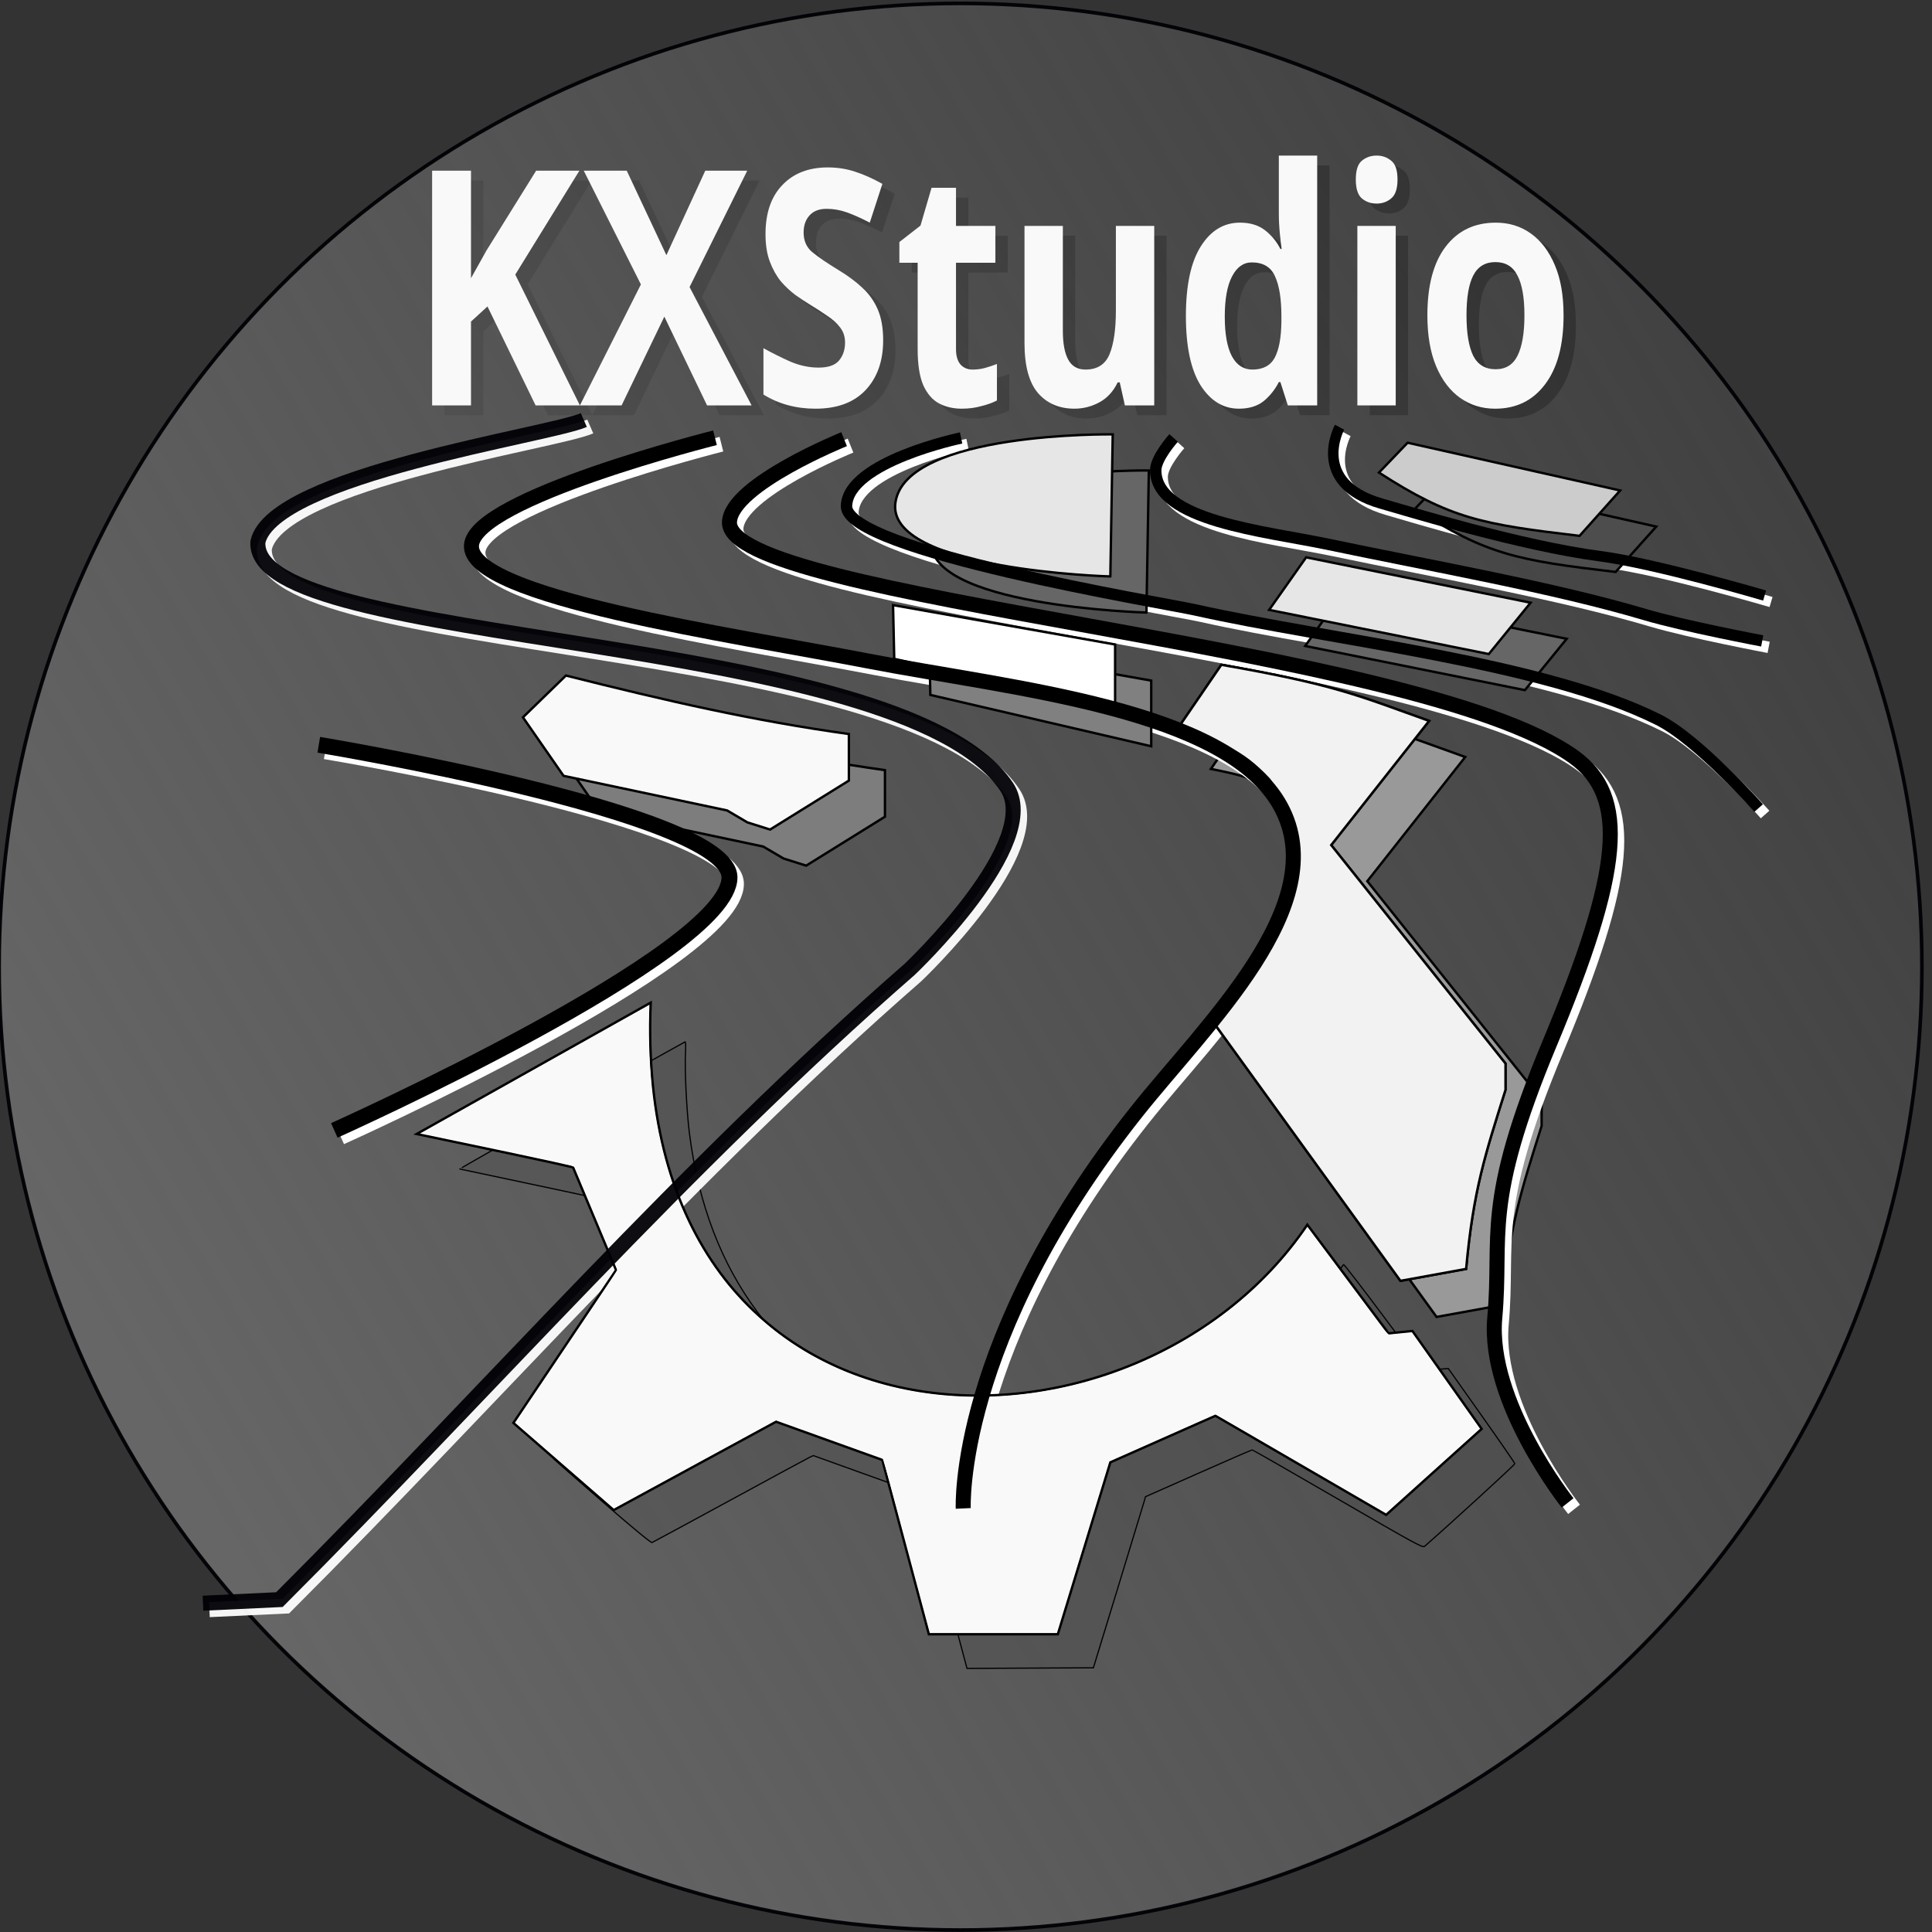 <?xml version="1.0" encoding="UTF-8" standalone="no"?>
<!-- Created with Inkscape (http://www.inkscape.org/) -->

<svg
   xmlns:osb="http://www.openswatchbook.org/uri/2009/osb"
   xmlns:dc="http://purl.org/dc/elements/1.1/"
   xmlns:cc="http://creativecommons.org/ns#"
   xmlns:rdf="http://www.w3.org/1999/02/22-rdf-syntax-ns#"
   xmlns:svg="http://www.w3.org/2000/svg"
   xmlns="http://www.w3.org/2000/svg"
   xmlns:xlink="http://www.w3.org/1999/xlink"
   xmlns:sodipodi="http://sodipodi.sourceforge.net/DTD/sodipodi-0.dtd"
   xmlns:inkscape="http://www.inkscape.org/namespaces/inkscape"
   width="300mm"
   height="300mm"
   viewBox="0 0 300 300"
   version="1.1"
   id="svg8"
   inkscape:version="0.92.5 (2060ec1f9f, 2020-04-08)"
   sodipodi:docname="kx-icon-1.svg">
  <rect x="0" y="0" width="300" height="300" fill="#333333" stroke="none"/>
  <defs
     id="defs2">
    <linearGradient
       inkscape:collect="always"
       id="linearGradient4671-3">
      <stop
         style="stop-color:#666666;stop-opacity:1;"
         offset="0"
         id="stop4667" />
      <stop
         style="stop-color:#666666;stop-opacity:0;"
         offset="1"
         id="stop4669" />
    </linearGradient>
    <linearGradient
       id="linearGradient4638"
       osb:paint="solid">
      <stop
         style="stop-color:#000000;stop-opacity:1;"
         offset="0"
         id="stop4636" />
    </linearGradient>
    <linearGradient
       id="linearGradient4589"
       osb:paint="solid">
      <stop
         style="stop-color:#ffffff;stop-opacity:1;"
         offset="0"
         id="stop4587" />
    </linearGradient>
    <linearGradient
       id="linearGradient4581"
       osb:paint="solid">
      <stop
         style="stop-color:#ffffff;stop-opacity:1;"
         offset="0"
         id="stop4579" />
    </linearGradient>
    <linearGradient
       id="linearGradient4573"
       osb:paint="solid">
      <stop
         style="stop-color:#ffffff;stop-opacity:1;"
         offset="0"
         id="stop4571" />
    </linearGradient>
    <linearGradient
       id="linearGradient4565"
       osb:paint="solid">
      <stop
         style="stop-color:#ffffff;stop-opacity:1;"
         offset="0"
         id="stop4563" />
    </linearGradient>
    <linearGradient
       id="linearGradient4557"
       osb:paint="solid">
      <stop
         style="stop-color:#ffffff;stop-opacity:1;"
         offset="0"
         id="stop4555" />
    </linearGradient>
    <linearGradient
       id="linearGradient4549"
       osb:paint="solid">
      <stop
         style="stop-color:#ffffff;stop-opacity:1;"
         offset="0"
         id="stop4547" />
    </linearGradient>
    <linearGradient
       inkscape:collect="always"
       xlink:href="#linearGradient4565"
       id="linearGradient4567"
       x1="99.877"
       y1="106.901"
       x2="124.751"
       y2="106.901"
       gradientUnits="userSpaceOnUse"
       gradientTransform="matrix(1.401,0,0,1.401,-1.481,-50.684)" />
    <linearGradient
       inkscape:collect="always"
       xlink:href="#linearGradient4671-3"
       id="linearGradient4673"
       x1="15.61"
       y1="187.727"
       x2="265.906"
       y2="39.031"
       gradientUnits="userSpaceOnUse"
       gradientTransform="matrix(1.401,0,0,1.401,-1.481,-50.684)" />
  </defs>
  <sodipodi:namedview
     id="base"
     pagecolor="#ffffff"
     bordercolor="#666666"
     borderopacity="1.0"
     inkscape:pageopacity="0.0"
     inkscape:pageshadow="2"
     inkscape:zoom="1"
     inkscape:cx="15.15623"
     inkscape:cy="494.00419"
     inkscape:document-units="mm"
     inkscape:current-layer="layer2"
     showgrid="true"
     inkscape:snap-smooth-nodes="false"
     inkscape:window-width="2560"
     inkscape:window-height="1364"
     inkscape:window-x="0"
     inkscape:window-y="480"
     inkscape:window-maximized="1">
    <inkscape:grid
       type="xygrid"
       id="grid4683" />
  </sodipodi:namedview>
  <g
     inkscape:groupmode="layer"
     id="layer2"
     inkscape:label="Ebene 2"
     transform="translate(0,3)">
    <g
       aria-label="KXStudio"
       transform="scale(0.885,1.13)"
       style="font-style:normal;font-weight:normal;font-size:24.198px;line-height:1.25;font-family:sans-serif;letter-spacing:0px;word-spacing:0px;fill:#1a1a1a;fill-opacity:1;stroke:none;stroke-width:0.605"
       id="text899">
      <path
         d="M 103.911,54.406 H 96.142 L 87.695,40.81 84.805,42.888 V 54.406 H 77.984 V 22.155 h 6.821 v 14.77 q 0.678,-0.949 1.355,-1.897 0.678,-0.949 1.355,-1.897 L 96.232,22.155 h 7.588 L 92.574,36.428 Z"
         style="font-style:normal;font-variant:normal;font-weight:bold;font-stretch:normal;font-size:45.169px;font-family:sans-serif;-inkscape-font-specification:'sans-serif Bold';fill:#1a1a1a;stroke-width:0.605"
         id="path891"
         inkscape:connector-curvature="0" />
      <path
         d="m 134.039,54.406 h -7.814 l -7.498,-12.196 -7.498,12.196 h -7.317 L 114.616,37.783 104.589,22.155 h 7.543 l 6.956,11.608 6.821,-11.608 h 7.363 l -10.118,15.99 z"
         style="font-style:normal;font-variant:normal;font-weight:bold;font-stretch:normal;font-size:45.169px;font-family:sans-serif;-inkscape-font-specification:'sans-serif Bold';fill:#1a1a1a;stroke-width:0.605"
         id="path893"
         inkscape:connector-curvature="0" />
      <path
         d="m 157.12,45.462 q 0,4.291 -3.117,6.866 -3.072,2.529 -8.763,2.529 -5.104,0 -9.124,-1.942 v -6.369 q 2.304,0.994 4.743,1.852 2.484,0.813 4.923,0.813 2.529,0 3.568,-0.949 1.084,-0.994 1.084,-2.484 0,-1.22 -0.858,-2.078 -0.813,-0.858 -2.213,-1.581 -1.4,-0.768 -3.207,-1.626 -1.129,-0.542 -2.439,-1.265 -1.31,-0.768 -2.529,-1.852 -1.174,-1.129 -1.942,-2.71 -0.768,-1.581 -0.768,-3.794 0,-4.336 2.936,-6.73 2.936,-2.439 7.995,-2.439 2.529,0 4.788,0.587 2.304,0.587 4.788,1.671 l -2.213,5.33 q -2.213,-0.903 -3.975,-1.4 -1.762,-0.497 -3.614,-0.497 -1.942,0 -2.981,0.903 -1.039,0.903 -1.039,2.349 0,1.716 1.536,2.71 1.536,0.994 4.562,2.439 2.484,1.174 4.201,2.439 1.762,1.265 2.71,2.981 0.949,1.716 0.949,4.246 z"
         style="font-style:normal;font-variant:normal;font-weight:bold;font-stretch:normal;font-size:45.169px;font-family:sans-serif;-inkscape-font-specification:'sans-serif Bold';fill:#1a1a1a;stroke-width:0.605"
         id="path895"
         inkscape:connector-curvature="0" />
      <path
         d="m 172.839,49.482 q 1.129,0 2.168,-0.226 1.039,-0.226 2.078,-0.542 v 5.014 q -1.084,0.452 -2.71,0.768 -1.581,0.361 -3.478,0.361 -2.213,0 -3.975,-0.723 -1.716,-0.723 -2.755,-2.484 -0.994,-1.807 -0.994,-4.969 V 34.802 h -3.207 v -2.846 l 3.704,-2.258 1.942,-5.194 h 4.291 v 5.24 h 6.911 v 5.059 h -6.911 v 11.88 q 0,1.4 0.813,2.123 0.813,0.678 2.123,0.678 z"
         style="font-style:normal;font-variant:normal;font-weight:bold;font-stretch:normal;font-size:45.169px;font-family:sans-serif;-inkscape-font-specification:'sans-serif Bold';fill:#1a1a1a;stroke-width:0.605"
         id="path897"
         inkscape:connector-curvature="0" />
      <path
         d="m 204.684,29.743 v 24.662 h -5.149 l -0.903,-3.162 h -0.361 q -1.174,1.897 -3.252,2.755 -2.033,0.858 -4.336,0.858 -3.975,0 -6.369,-2.123 -2.394,-2.168 -2.394,-6.911 V 29.743 h 6.73 v 14.409 q 0,2.62 0.949,3.975 0.949,1.355 3.026,1.355 3.072,0 4.201,-2.078 1.129,-2.123 1.129,-6.053 V 29.743 Z"
         style="font-style:normal;font-variant:normal;font-weight:bold;font-stretch:normal;font-size:45.169px;font-family:sans-serif;-inkscape-font-specification:'sans-serif Bold';fill:#1a1a1a;stroke-width:0.605"
         id="path899"
         inkscape:connector-curvature="0" />
      <path
         d="m 219.544,54.857 q -4.11,0 -6.73,-3.207 -2.575,-3.252 -2.575,-9.531 0,-6.324 2.62,-9.576 2.62,-3.252 6.866,-3.252 2.665,0 4.381,1.039 1.716,1.039 2.71,2.575 h 0.226 q -0.136,-0.723 -0.316,-2.078 -0.181,-1.4 -0.181,-2.846 v -7.905 h 6.73 v 34.329 h -5.149 l -1.31,-3.207 h -0.271 q -0.994,1.536 -2.665,2.62 -1.671,1.039 -4.336,1.039 z m 2.349,-5.375 q 2.8,0 3.93,-1.626 1.129,-1.671 1.174,-4.969 v -0.723 q 0,-3.614 -1.129,-5.511 -1.084,-1.897 -4.065,-1.897 -2.213,0 -3.478,1.942 -1.265,1.897 -1.265,5.511 0,3.614 1.265,5.465 1.265,1.807 3.568,1.807 z"
         style="font-style:normal;font-variant:normal;font-weight:bold;font-stretch:normal;font-size:45.169px;font-family:sans-serif;-inkscape-font-specification:'sans-serif Bold';fill:#1a1a1a;stroke-width:0.605"
         id="path901"
         inkscape:connector-curvature="0" />
      <path
         d="m 243.71,20.077 q 1.491,0 2.575,0.723 1.084,0.678 1.084,2.575 0,1.852 -1.084,2.575 -1.084,0.723 -2.575,0.723 -1.536,0 -2.62,-0.723 -1.039,-0.723 -1.039,-2.575 0,-1.897 1.039,-2.575 1.084,-0.723 2.62,-0.723 z m 3.343,9.666 v 24.662 h -6.73 V 29.743 Z"
         style="font-style:normal;font-variant:normal;font-weight:bold;font-stretch:normal;font-size:45.169px;font-family:sans-serif;-inkscape-font-specification:'sans-serif Bold';fill:#1a1a1a;stroke-width:0.605"
         id="path903"
         inkscape:connector-curvature="0" />
      <path
         d="m 276.503,42.029 q 0,6.143 -3.252,9.486 -3.207,3.343 -8.763,3.343 -3.433,0 -6.143,-1.491 -2.665,-1.491 -4.201,-4.336 -1.536,-2.891 -1.536,-7.001 0,-6.143 3.207,-9.44 3.207,-3.297 8.808,-3.297 3.478,0 6.143,1.491 2.665,1.491 4.201,4.336 1.536,2.8 1.536,6.911 z m -17.029,0 q 0,3.659 1.174,5.556 1.22,1.852 3.93,1.852 2.665,0 3.839,-1.852 1.22,-1.897 1.22,-5.556 0,-3.659 -1.22,-5.465 -1.174,-1.852 -3.885,-1.852 -2.665,0 -3.885,1.852 -1.174,1.807 -1.174,5.465 z"
         style="font-style:normal;font-variant:normal;font-weight:bold;font-stretch:normal;font-size:45.169px;font-family:sans-serif;-inkscape-font-specification:'sans-serif Bold';fill:#1a1a1a;stroke-width:0.605"
         id="path905"
         inkscape:connector-curvature="0" />
    </g>
    <ellipse
       style="fill:url(#linearGradient4673);fill-opacity:1;stroke:#000005;stroke-width:0.561;stroke-miterlimit:4;stroke-dasharray:none;stroke-opacity:0.944"
       id="path4626"
       ry="149.583"
       rx="149.285"
       cy="147.112"
       cx="149.147" />
    <path
       inkscape:connector-curvature="0"
       id="path4642"
       d="m 146.549,242.546 c -1.982,-7.439 -3.692,-13.56 -3.8,-13.601 -0.108,-0.041 -3.856,-1.39 -8.328,-2.998 l -8.131,-2.923 -0.641,0.305 c -0.352,0.168 -5.928,3.183 -12.391,6.701 -6.463,3.517 -11.869,6.441 -12.014,6.496 -0.165,0.063 -3.035,-2.305 -7.657,-6.318 -4.067,-3.53 -7.468,-6.524 -7.558,-6.652 -0.112,-0.16 2.293,-3.884 7.685,-11.899 4.317,-6.416 7.847,-11.791 7.845,-11.944 0,-0.153 -1.498,-3.842 -3.323,-8.197 l -3.319,-7.919 -1.954,-0.467 c -1.075,-0.257 -6.333,-1.388 -11.685,-2.513 -5.352,-1.125 -9.801,-2.067 -9.888,-2.094 -0.108,-0.034 29.96,-17.001 34.991,-19.746 0.097,-0.052 0.123,0.645 0.063,1.652 -0.148,2.51 0.174,9.142 0.609,12.542 1.412,11.033 4.932,20.257 10.629,27.854 2.669,3.56 7.151,7.769 11.012,10.342 12.214,8.141 28.137,10.408 44.411,6.325 13.605,-3.414 26.267,-11.704 34.235,-22.414 0.645,-0.867 1.225,-1.637 1.29,-1.712 0.064,-0.075 2.909,3.612 6.321,8.193 5.622,7.548 6.247,8.322 6.667,8.255 0.255,-0.041 1.096,-0.128 1.87,-0.193 l 1.406,-0.12 5.156,7.286 c 2.836,4.007 5.164,7.381 5.175,7.498 0.014,0.156 -10.126,9.438 -14.017,12.831 -0.29,0.252 -1.503,-0.41 -13.458,-7.347 -7.227,-4.193 -13.215,-7.625 -13.308,-7.626 -0.092,-0.001 -3.859,1.634 -8.369,3.633 l -8.201,3.635 -0.188,0.677 c -0.104,0.373 -1.924,6.35 -4.045,13.284 l -3.857,12.606 -9.815,0.046 -9.815,0.046 z"
       style="fill:#4d4d4d;fill-opacity:0.381;stroke:#000000;stroke-width:0.185;stroke-opacity:1" />
    <path
       style="fill:#999999;fill-opacity:1;fill-rule:nonzero;stroke:#000000;stroke-width:0.371;stroke-linecap:butt;stroke-linejoin:miter;stroke-miterlimit:4;stroke-dasharray:none;stroke-opacity:1"
       d="m 193.963,161.265 29.106,40.229 10.196,-1.854 c 1.112,-12.236 2.966,-17.797 6.118,-27.808 v -4.079 l -27.067,-33.926 15.202,-19.28 c -10.753,-3.831 -14.46,-5.623 -32.258,-8.713 l -7.23,10.567 c 6.983,1.36 10.258,2.534 14.646,7.23 2.534,3.831 3.955,5.994 4.264,10.011 0.185,4.758 -0.742,8.96 -2.781,12.977 -3.399,6.365 -5.685,9.949 -10.196,14.646 z"
       id="path4649"
       inkscape:connector-curvature="0"
       sodipodi:nodetypes="ccccccccccccc" />
    <g
       aria-label="KXStudio"
       transform="scale(0.885,1.13)"
       style="font-style:normal;font-weight:normal;font-size:24.198px;line-height:1.25;font-family:sans-serif;letter-spacing:0px;word-spacing:0px;fill:#000000;fill-opacity:1;stroke:none;stroke-width:0.605"
       id="text4677">
      <path
         d="M 101.746,53.053 H 93.977 L 85.53,39.457 82.64,41.535 V 53.053 H 75.819 V 20.802 h 6.821 v 14.77 q 0.678,-0.949 1.355,-1.897 0.678,-0.949 1.355,-1.897 l 8.718,-10.976 h 7.588 L 90.409,35.076 Z"
         style="font-style:normal;font-variant:normal;font-weight:bold;font-stretch:normal;font-size:45.169px;font-family:sans-serif;-inkscape-font-specification:'sans-serif Bold';fill:#f9f9f9;stroke-width:0.605"
         id="path874"
         inkscape:connector-curvature="0" />
      <path
         d="m 131.874,53.053 h -7.814 l -7.498,-12.196 -7.498,12.196 h -7.317 L 112.451,36.431 102.424,20.802 h 7.543 l 6.956,11.608 6.821,-11.608 h 7.363 l -10.118,15.99 z"
         style="font-style:normal;font-variant:normal;font-weight:bold;font-stretch:normal;font-size:45.169px;font-family:sans-serif;-inkscape-font-specification:'sans-serif Bold';fill:#f9f9f9;stroke-width:0.605"
         id="path876"
         inkscape:connector-curvature="0" />
      <path
         d="m 154.956,44.11 q 0,4.291 -3.117,6.866 -3.072,2.529 -8.763,2.529 -5.104,0 -9.124,-1.942 v -6.369 q 2.304,0.994 4.743,1.852 2.484,0.813 4.923,0.813 2.529,0 3.568,-0.949 1.084,-0.994 1.084,-2.484 0,-1.22 -0.858,-2.078 -0.813,-0.858 -2.213,-1.581 -1.4,-0.768 -3.207,-1.626 -1.129,-0.542 -2.439,-1.265 -1.31,-0.768 -2.529,-1.852 -1.174,-1.129 -1.942,-2.71 -0.768,-1.581 -0.768,-3.794 0,-4.336 2.936,-6.73 2.936,-2.439 7.995,-2.439 2.529,0 4.788,0.587 2.304,0.587 4.788,1.671 l -2.213,5.33 q -2.213,-0.903 -3.975,-1.4 -1.762,-0.497 -3.614,-0.497 -1.942,0 -2.981,0.903 -1.039,0.903 -1.039,2.349 0,1.716 1.536,2.71 1.536,0.994 4.562,2.439 2.484,1.174 4.201,2.439 1.762,1.265 2.71,2.981 0.949,1.716 0.949,4.246 z"
         style="font-style:normal;font-variant:normal;font-weight:bold;font-stretch:normal;font-size:45.169px;font-family:sans-serif;-inkscape-font-specification:'sans-serif Bold';fill:#f9f9f9;stroke-width:0.605"
         id="path878"
         inkscape:connector-curvature="0" />
      <path
         d="m 170.674,48.13 q 1.129,0 2.168,-0.226 1.039,-0.226 2.078,-0.542 v 5.014 q -1.084,0.452 -2.71,0.768 -1.581,0.361 -3.478,0.361 -2.213,0 -3.975,-0.723 -1.716,-0.723 -2.755,-2.484 -0.994,-1.807 -0.994,-4.969 V 33.45 h -3.207 v -2.846 l 3.704,-2.258 1.942,-5.194 h 4.291 v 5.24 h 6.911 v 5.059 h -6.911 v 11.88 q 0,1.4 0.813,2.123 0.813,0.678 2.123,0.678 z"
         style="font-style:normal;font-variant:normal;font-weight:bold;font-stretch:normal;font-size:45.169px;font-family:sans-serif;-inkscape-font-specification:'sans-serif Bold';fill:#f9f9f9;stroke-width:0.605"
         id="path880"
         inkscape:connector-curvature="0" />
      <path
         d="m 202.519,28.391 v 24.662 h -5.149 l -0.903,-3.162 h -0.361 q -1.174,1.897 -3.252,2.755 -2.033,0.858 -4.336,0.858 -3.975,0 -6.369,-2.123 -2.394,-2.168 -2.394,-6.911 V 28.391 h 6.73 v 14.409 q 0,2.62 0.949,3.975 0.949,1.355 3.026,1.355 3.072,0 4.201,-2.078 1.129,-2.123 1.129,-6.053 V 28.391 Z"
         style="font-style:normal;font-variant:normal;font-weight:bold;font-stretch:normal;font-size:45.169px;font-family:sans-serif;-inkscape-font-specification:'sans-serif Bold';fill:#f9f9f9;stroke-width:0.605"
         id="path882"
         inkscape:connector-curvature="0" />
      <path
         d="m 217.379,53.505 q -4.11,0 -6.73,-3.207 -2.575,-3.252 -2.575,-9.531 0,-6.324 2.62,-9.576 2.62,-3.252 6.866,-3.252 2.665,0 4.381,1.039 1.716,1.039 2.71,2.575 h 0.226 q -0.136,-0.723 -0.316,-2.078 -0.181,-1.4 -0.181,-2.846 v -7.905 h 6.73 v 34.329 h -5.149 l -1.31,-3.207 h -0.271 q -0.994,1.536 -2.665,2.62 -1.671,1.039 -4.336,1.039 z m 2.349,-5.375 q 2.8,0 3.93,-1.626 1.129,-1.671 1.174,-4.969 v -0.723 q 0,-3.614 -1.129,-5.511 -1.084,-1.897 -4.065,-1.897 -2.213,0 -3.478,1.942 -1.265,1.897 -1.265,5.511 0,3.614 1.265,5.465 1.265,1.807 3.568,1.807 z"
         style="font-style:normal;font-variant:normal;font-weight:bold;font-stretch:normal;font-size:45.169px;font-family:sans-serif;-inkscape-font-specification:'sans-serif Bold';fill:#f9f9f9;stroke-width:0.605"
         id="path884"
         inkscape:connector-curvature="0" />
      <path
         d="m 241.545,18.724 q 1.491,0 2.575,0.723 1.084,0.678 1.084,2.575 0,1.852 -1.084,2.575 -1.084,0.723 -2.575,0.723 -1.536,0 -2.62,-0.723 -1.039,-0.723 -1.039,-2.575 0,-1.897 1.039,-2.575 1.084,-0.723 2.62,-0.723 z m 3.343,9.666 v 24.662 h -6.73 V 28.391 Z"
         style="font-style:normal;font-variant:normal;font-weight:bold;font-stretch:normal;font-size:45.169px;font-family:sans-serif;-inkscape-font-specification:'sans-serif Bold';fill:#f9f9f9;stroke-width:0.605"
         id="path886"
         inkscape:connector-curvature="0" />
      <path
         d="m 274.338,40.677 q 0,6.143 -3.252,9.486 -3.207,3.343 -8.763,3.343 -3.433,0 -6.143,-1.491 -2.665,-1.491 -4.201,-4.336 -1.536,-2.891 -1.536,-7.001 0,-6.143 3.207,-9.44 3.207,-3.297 8.808,-3.297 3.478,0 6.143,1.491 2.665,1.491 4.201,4.336 1.536,2.8 1.536,6.911 z m -17.029,0 q 0,3.659 1.174,5.556 1.22,1.852 3.93,1.852 2.665,0 3.839,-1.852 1.22,-1.897 1.22,-5.556 0,-3.659 -1.22,-5.465 -1.174,-1.852 -3.885,-1.852 -2.665,0 -3.885,1.852 -1.174,1.807 -1.174,5.465 z"
         style="font-style:normal;font-variant:normal;font-weight:bold;font-stretch:normal;font-size:45.169px;font-family:sans-serif;-inkscape-font-specification:'sans-serif Bold';fill:#f9f9f9;stroke-width:0.605"
         id="path888"
         inkscape:connector-curvature="0" />
    </g>
  </g>
  <g
     inkscape:label="Ebene 1"
     inkscape:groupmode="layer"
     id="layer1"
     transform="translate(0,3)">
    <path
       sodipodi:nodetypes="cssc"
       inkscape:connector-curvature="0"
       id="path934"
       d="m 209.008,64.337 c 0,0 -4.698,8.657 6.489,11.865 3.997,1.146 21.689,6.557 33.926,8.157 8.694,1.137 25.584,6.118 25.584,6.118"
       style="fill:none;stroke:#ffffff;stroke-width:1.633;stroke-linecap:butt;stroke-linejoin:miter;stroke-miterlimit:4;stroke-dasharray:none;stroke-opacity:1" />
    <path
       sodipodi:nodetypes="csssc"
       inkscape:connector-curvature="0"
       id="path932"
       d="m 183.238,66.005 c 0,0 -2.775,3.097 -2.781,5.005 -0.025,7.872 16.92,9.443 26.696,11.494 16.478,3.457 35.105,6.715 49.313,10.938 5.949,1.768 18.168,4.079 18.168,4.079"
       style="fill:none;stroke:#ffffff;stroke-width:1.773;stroke-linecap:butt;stroke-linejoin:miter;stroke-miterlimit:4;stroke-dasharray:none;stroke-opacity:1" />
    <path
       sodipodi:nodetypes="csssc"
       inkscape:connector-curvature="0"
       id="path930"
       d="m 150.239,66.006 c 0,0 -17.589,3.667 -17.797,10.567 -0.21,6.967 49.381,15.065 54.133,16.129 20.876,4.675 54.124,8.141 71.931,17.056 6.186,3.097 15.573,13.719 15.573,13.719"
       style="fill:none;stroke:#ffffff;stroke-width:1.773;stroke-linecap:butt;stroke-linejoin:miter;stroke-miterlimit:4;stroke-dasharray:none;stroke-opacity:1" />
    <path
       sodipodi:nodetypes="cssszc"
       inkscape:connector-curvature="0"
       id="path928"
       d="m 132.071,66.191 c 0,0 -17.37,7.013 -17.797,12.792 -0.9,12.173 106.508,18.945 131.069,36.521 8.646,6.187 7.496,17.675 -3.708,44.493 -10.533,25.213 -7.352,29.605 -8.528,42.639 -1.176,13.034 11.309,28.735 11.309,28.735"
       style="fill:none;stroke:#ffffff;stroke-width:2.333;stroke-linecap:butt;stroke-linejoin:miter;stroke-miterlimit:4;stroke-dasharray:none;stroke-opacity:1" />
    <g
       transform="matrix(1.401,0,0,1.401,-0.481,-49.684)"
       id="g926"
       style="stroke:#ffffff">
      <path
         style="fill:none;stroke:#ffffff;stroke-width:1.665;stroke-linecap:butt;stroke-linejoin:miter;stroke-miterlimit:4;stroke-dasharray:none;stroke-opacity:1"
         d="m 80.301,82.555 c 0,0 -26.591,6.68 -26.988,11.906 -0.436,5.741 28.946,9.934 43.921,12.832 16.061,3.108 39.856,5.26 45.773,16.14 C 148.908,134.283 134.676,147.625 127,157.3 c -20.057,25.281 -19.182,43.921 -19.182,43.921"
         id="path924"
         inkscape:connector-curvature="0"
         sodipodi:nodetypes="cssssc" />
    </g>
    <path
       sodipodi:nodetypes="ccsccc"
       inkscape:connector-curvature="0"
       id="path922"
       d="m 91.657,63.224 c -5.46,2.383 -48.224,8.524 -50.611,18.91 -1.102,16.732 99.505,13.449 116.238,38.005 5.875,8.621 -15.016,28.364 -15.016,28.364 -35.038,30.589 -65.257,65.257 -97.885,97.885 l -11.865,0.556"
       style="fill:none;stroke:#ffffff;stroke-width:2.333;stroke-linecap:butt;stroke-linejoin:miter;stroke-miterlimit:4;stroke-dasharray:none;stroke-opacity:0.944" />
    <path
       sodipodi:nodetypes="csc"
       inkscape:connector-curvature="0"
       id="path920"
       d="m 50.501,113.65 c 0,0 63.707,10.54 63.773,20.578 0.077,11.745 -61.363,39.302 -61.363,39.302"
       style="fill:none;stroke:#ffffff;stroke-width:2.473;stroke-linecap:butt;stroke-linejoin:miter;stroke-miterlimit:4;stroke-dasharray:none;stroke-opacity:1" />
    <path
       sodipodi:nodetypes="ccccc"
       inkscape:connector-curvature="0"
       id="path4665"
       d="m 219.731,75.988 c 11.123,7.168 15.943,8.033 31.145,9.826 l 6.303,-7.045 -32.999,-7.416 z"
       style="fill:#4d4d4d;fill-opacity:1;stroke:#000000;stroke-width:0.371px;stroke-linecap:butt;stroke-linejoin:miter;stroke-opacity:1" />
    <path
       inkscape:connector-curvature="0"
       id="path4663"
       d="m 202.675,97.306 34.111,6.859 6.489,-7.972 -34.853,-7.045 z"
       style="fill:#666666;fill-opacity:1;stroke:#000000;stroke-width:0.371px;stroke-linecap:butt;stroke-linejoin:miter;stroke-opacity:1" />
    <path
       sodipodi:nodetypes="ccsc"
       inkscape:connector-curvature="0"
       id="path4661"
       d="m 178.019,92.116 0.371,-22.061 c 0,0 -32.125,-0.455 -33.741,10.567 -1.546,10.55 33.37,11.494 33.37,11.494 z"
       style="fill:#666666;fill-opacity:1;stroke:#000000;stroke-width:0.371px;stroke-linecap:butt;stroke-linejoin:miter;stroke-opacity:1" />
    <path
       sodipodi:nodetypes="ccccccccc"
       inkscape:connector-curvature="0"
       id="path4659"
       d="m 93.11,123.075 25.398,5.376 3.152,1.854 3.522,1.112 12.236,-7.601 v -7.23 c -15.016,-2.101 -28.179,-5.129 -43.937,-9.084 l -6.674,6.489 z"
       style="fill:#808080;fill-opacity:0.941;stroke:#000000;stroke-width:0.371px;stroke-linecap:butt;stroke-linejoin:miter;stroke-opacity:1" />
    <path
       sodipodi:nodetypes="ccccc"
       inkscape:connector-curvature="0"
       id="path4655"
       d="m 144.464,104.907 34.297,7.972 v -10.196 l -34.482,-6.118 z"
       style="fill:#808080;fill-opacity:1;stroke:#000000;stroke-width:0.371px;stroke-linecap:butt;stroke-linejoin:miter;stroke-opacity:1" />
    <path
       style="fill:#ffffff;stroke:#000000;stroke-width:0.371px;stroke-linecap:butt;stroke-linejoin:miter;stroke-opacity:1"
       d="m 64.703,173.087 c 24.1,5.005 24.286,5.191 24.286,5.191 l 6.674,15.943 -15.943,23.73 15.573,13.533 25.213,-13.719 16.5,5.932 7.23,27.067 h 20.022 l 8.157,-26.696 16.314,-7.23 26.51,15.387 14.831,-13.348 -10.752,-15.202 -3.708,0.371 -12.606,-16.87 C 175.565,227.776 98.011,225.86 101.039,152.694 Z"
       id="path3724"
       inkscape:connector-curvature="0"
       sodipodi:nodetypes="cccccccccccccccccc" />
    <path
       style="fill:#f9f9f9;stroke-width:0.185"
       d="m 140.835,237.014 c -1.982,-7.439 -3.692,-13.56 -3.8,-13.601 -0.109,-0.041 -3.856,-1.39 -8.328,-2.998 l -8.131,-2.923 -0.641,0.305 c -0.352,0.168 -5.928,3.183 -12.391,6.701 -6.463,3.517 -11.869,6.441 -12.014,6.496 -0.165,0.063 -3.035,-2.305 -7.657,-6.318 -4.067,-3.53 -7.468,-6.524 -7.558,-6.652 -0.113,-0.16 2.293,-3.884 7.685,-11.899 4.317,-6.416 7.848,-11.791 7.845,-11.944 -0.002,-0.153 -1.498,-3.842 -3.323,-8.197 l -3.319,-7.919 -1.955,-0.467 c -1.075,-0.257 -6.333,-1.388 -11.685,-2.513 -5.352,-1.125 -9.801,-2.067 -9.888,-2.094 -0.109,-0.034 29.96,-17.001 34.991,-19.746 0.096,-0.052 0.123,0.645 0.064,1.652 -0.148,2.51 0.174,9.142 0.609,12.542 1.412,11.033 4.932,20.257 10.629,27.854 2.669,3.56 7.151,7.769 11.012,10.342 12.214,8.141 28.137,10.408 44.411,6.325 13.605,-3.414 26.267,-11.704 34.235,-22.414 0.645,-0.867 1.225,-1.637 1.29,-1.712 0.064,-0.075 2.909,3.612 6.321,8.193 5.622,7.548 6.247,8.322 6.667,8.255 0.255,-0.041 1.096,-0.128 1.869,-0.193 l 1.406,-0.12 5.156,7.286 c 2.836,4.007 5.164,7.381 5.175,7.498 0.014,0.156 -10.126,9.438 -14.017,12.831 -0.29,0.252 -1.503,-0.41 -13.458,-7.347 -7.227,-4.193 -13.215,-7.625 -13.308,-7.626 -0.092,-0.001 -3.859,1.634 -8.369,3.633 l -8.201,3.635 -0.188,0.677 c -0.104,0.373 -1.924,6.35 -4.045,13.284 l -3.857,12.606 -9.815,0.046 -9.815,0.046 z"
       id="path3730"
       inkscape:connector-curvature="0" />
    <path
       style="fill:#f2f2f2;fill-opacity:1;stroke:#000000;stroke-width:0.371px;stroke-linecap:butt;stroke-linejoin:miter;stroke-opacity:1"
       d="m 188.356,155.66 29.106,40.229 10.196,-1.854 c 1.112,-12.236 2.966,-17.797 6.118,-27.808 v -4.079 l -27.067,-33.926 15.202,-19.28 c -10.752,-3.831 -14.46,-5.623 -32.258,-8.713 l -7.23,10.567 c 6.983,1.36 10.258,2.534 14.646,7.23 2.534,3.831 3.955,5.994 4.264,10.011 0.185,4.758 -0.742,8.96 -2.781,12.977 -3.399,6.365 -5.685,9.949 -10.196,14.646 z"
       id="path3732"
       inkscape:connector-curvature="0"
       sodipodi:nodetypes="ccccccccccccc" />
    <path
       style="fill:#f9f9f9;fill-opacity:1;stroke:#000000;stroke-width:0.371px;stroke-linecap:butt;stroke-linejoin:miter;stroke-opacity:1"
       d="m 87.505,117.47 25.398,5.376 3.152,1.854 3.522,1.112 12.236,-7.601 v -7.23 c -15.016,-2.101 -28.179,-5.129 -43.937,-9.084 l -6.674,6.489 z"
       id="path4553"
       inkscape:connector-curvature="0"
       sodipodi:nodetypes="ccccccccc" />
    <path
       style="fill:url(#linearGradient4567);fill-opacity:1;stroke:#000000;stroke-width:0.371px;stroke-linecap:butt;stroke-linejoin:miter;stroke-opacity:1"
       d="m 138.858,99.302 34.297,7.972 V 97.078 l -34.482,-6.118 z"
       id="path4561"
       inkscape:connector-curvature="0"
       sodipodi:nodetypes="ccccc" />
    <path
       style="fill:#e6e6e6;fill-opacity:1;stroke:#000000;stroke-width:0.371px;stroke-linecap:butt;stroke-linejoin:miter;stroke-opacity:1"
       d="m 172.413,86.51 0.371,-22.061 c 0,0 -32.125,-0.455 -33.741,10.567 -1.546,10.55 33.37,11.494 33.37,11.494 z"
       id="path4569"
       inkscape:connector-curvature="0"
       sodipodi:nodetypes="ccsc" />
    <path
       style="fill:#e6e6e6;fill-opacity:1;stroke:#000000;stroke-width:0.371px;stroke-linecap:butt;stroke-linejoin:miter;stroke-opacity:1"
       d="m 197.07,91.701 34.111,6.859 6.489,-7.972 -34.853,-7.045 z"
       id="path4577"
       inkscape:connector-curvature="0" />
    <path
       style="fill:#cccccc;fill-opacity:1;stroke:#000000;stroke-width:0.371px;stroke-linecap:butt;stroke-linejoin:miter;stroke-opacity:1"
       d="m 214.125,70.382 c 11.123,7.168 15.943,8.033 31.145,9.826 l 6.303,-7.045 -32.999,-7.416 z"
       id="path4585"
       inkscape:connector-curvature="0"
       sodipodi:nodetypes="ccccc" />
    <path
       style="fill:none;stroke:#000005;stroke-width:2.333;stroke-linecap:butt;stroke-linejoin:miter;stroke-miterlimit:4;stroke-dasharray:none;stroke-opacity:0.944"
       d="m 90.657,62.225 c -5.46,2.383 -48.224,8.524 -50.611,18.91 -1.102,16.732 99.505,13.449 116.238,38.005 5.875,8.621 -15.016,28.364 -15.016,28.364 -35.038,30.589 -65.257,65.257 -97.885,97.885 l -11.865,0.556"
       id="path4593"
       inkscape:connector-curvature="0"
       sodipodi:nodetypes="ccsccc" />
    <path
       style="fill:none;stroke:#000000;stroke-width:1.773;stroke-linecap:butt;stroke-linejoin:miter;stroke-miterlimit:4;stroke-dasharray:none;stroke-opacity:1"
       d="m 149.24,65.005 c 0,0 -17.589,3.667 -17.797,10.567 -0.21,6.967 49.381,15.065 54.133,16.129 20.876,4.675 54.124,8.141 71.931,17.056 6.186,3.097 15.573,13.719 15.573,13.719"
       id="path4618"
       inkscape:connector-curvature="0"
       sodipodi:nodetypes="csssc" />
    <path
       style="fill:none;stroke:#000000;stroke-width:1.773;stroke-linecap:butt;stroke-linejoin:miter;stroke-miterlimit:4;stroke-dasharray:none;stroke-opacity:1"
       d="m 182.239,65.005 c 0,0 -2.775,3.097 -2.781,5.005 -0.025,7.872 16.92,9.443 26.696,11.494 16.478,3.457 35.105,6.715 49.313,10.938 5.949,1.768 18.168,4.079 18.168,4.079"
       id="path4620"
       inkscape:connector-curvature="0"
       sodipodi:nodetypes="csssc" />
    <path
       style="fill:none;stroke:#000000;stroke-width:1.633;stroke-linecap:butt;stroke-linejoin:miter;stroke-miterlimit:4;stroke-dasharray:none;stroke-opacity:1"
       d="m 208.008,63.337 c 0,0 -4.698,8.657 6.489,11.865 3.997,1.146 21.689,6.557 33.926,8.157 8.694,1.137 25.584,6.118 25.584,6.118"
       id="path4622"
       inkscape:connector-curvature="0"
       sodipodi:nodetypes="cssc" />
    <path
       style="fill:none;stroke:#000000;stroke-width:2.473;stroke-linecap:butt;stroke-linejoin:miter;stroke-miterlimit:4;stroke-dasharray:none;stroke-opacity:1"
       d="m 49.501,112.65 c 0,0 63.707,10.54 63.773,20.578 0.077,11.745 -61.363,39.302 -61.363,39.302"
       id="path4624"
       inkscape:connector-curvature="0"
       sodipodi:nodetypes="csc" />
    <g
       inkscape:groupmode="layer"
       id="layer3"
       inkscape:label="Ebene 3" />
    <path
       sodipodi:nodetypes="ccccccccccccc"
       inkscape:connector-curvature="0"
       id="path4646"
       d="m 188.356,155.66 29.106,40.229 10.196,-1.854 c 1.112,-12.236 2.966,-17.797 6.118,-27.808 v -4.079 l -27.067,-33.926 15.202,-19.28 c -10.752,-3.831 -14.46,-5.623 -32.258,-8.713 l -7.23,10.567 c 6.983,1.36 10.258,2.534 14.646,7.23 2.534,3.831 3.955,5.994 4.264,10.011 0.185,4.758 -0.742,8.96 -2.781,12.977 -3.399,6.365 -5.685,9.949 -10.196,14.646 z"
       style="fill:#f2f2f2;fill-opacity:1;stroke:#000000;stroke-width:0.371px;stroke-linecap:butt;stroke-linejoin:miter;stroke-opacity:1" />
    <g
       id="g4653"
       transform="matrix(1.401,0,0,1.401,-1.481,-50.684)">
      <path
         sodipodi:nodetypes="cssssc"
         inkscape:connector-curvature="0"
         id="path4595"
         d="m 80.301,82.555 c 0,0 -26.591,6.68 -26.988,11.906 -0.436,5.741 28.946,9.934 43.921,12.832 16.061,3.108 39.856,5.26 45.773,16.14 C 148.908,134.283 134.676,147.625 127,157.3 c -20.057,25.281 -19.182,43.921 -19.182,43.921"
         style="fill:none;stroke:#000000;stroke-width:1.665;stroke-linecap:butt;stroke-linejoin:miter;stroke-miterlimit:4;stroke-dasharray:none;stroke-opacity:1" />
    </g>
    <path
       style="fill:none;stroke:#000000;stroke-width:2.333;stroke-linecap:butt;stroke-linejoin:miter;stroke-miterlimit:4;stroke-dasharray:none;stroke-opacity:1"
       d="m 131.072,65.191 c 0,0 -17.37,7.013 -17.797,12.792 -0.9,12.173 106.508,18.945 131.069,36.521 8.646,6.187 7.496,17.675 -3.708,44.493 -10.533,25.213 -7.352,29.605 -8.528,42.639 -1.176,13.034 11.309,28.735 11.309,28.735"
       id="path4616"
       inkscape:connector-curvature="0"
       sodipodi:nodetypes="cssszc" />
  </g>
</svg>
